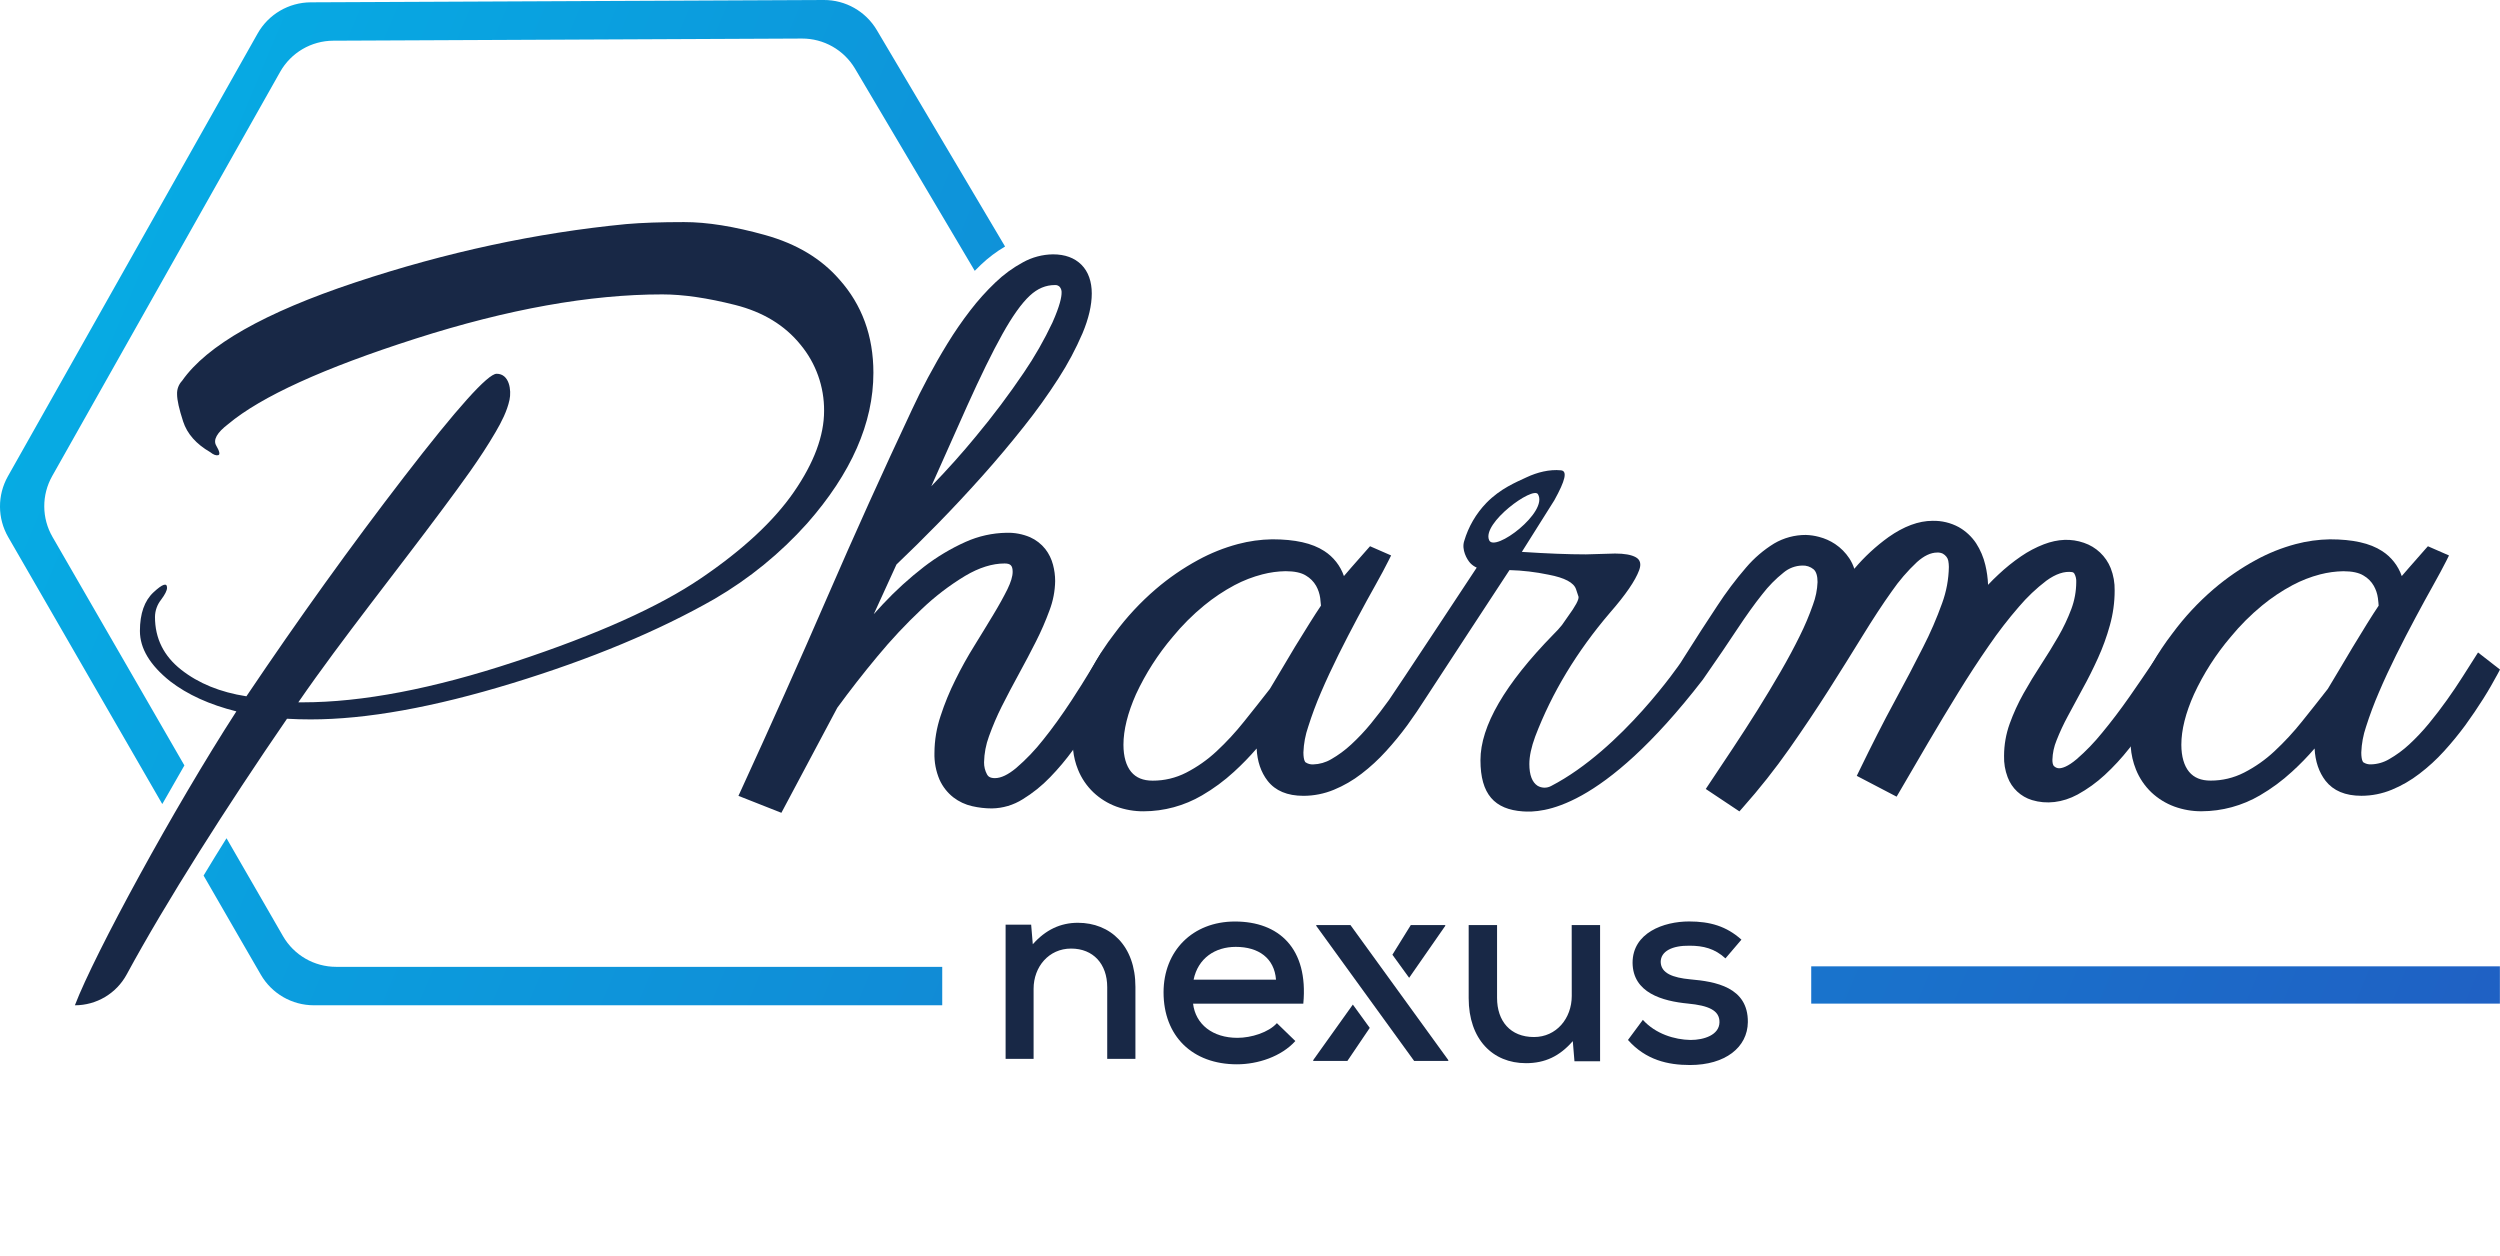 <?xml version="1.0" encoding="UTF-8"?>
<svg id="Layer_1" data-name="Layer 1" xmlns="http://www.w3.org/2000/svg" xmlns:xlink="http://www.w3.org/1999/xlink" viewBox="0 0 1396.97 701.84">
  <defs>
    <style>
      .cls-1 {
        fill: url(#linear-gradient);
      }

      .cls-1, .cls-2, .cls-3, .cls-4, .cls-5 {
        stroke-width: 0px;
      }

      .cls-2 {
        fill: #2094b9;
      }

      .cls-3 {
        fill: #182846;
      }

      .cls-4 {
        fill: url(#linear-gradient-2);
      }

      .cls-5 {
        fill: url(#linear-gradient-3);
      }
    </style>
    <linearGradient id="linear-gradient" x1="-67.01" y1="324.37" x2="1235.85" y2="-220.97" gradientTransform="translate(0 701.86) scale(1 -1)" gradientUnits="userSpaceOnUse">
      <stop offset="0" stop-color="#06ace4"/>
      <stop offset="1" stop-color="#1f61c4"/>
    </linearGradient>
    <linearGradient id="linear-gradient-2" x1="39.01" y1="577.67" x2="1341.87" y2="32.33" gradientTransform="translate(0 701.86) scale(1 -1)" gradientUnits="userSpaceOnUse">
      <stop offset="0" stop-color="#06ace4"/>
      <stop offset="1" stop-color="#1f61c4"/>
    </linearGradient>
    <linearGradient id="linear-gradient-3" x1="60.97" y1="630.12" x2="1363.83" y2="84.78" gradientTransform="translate(0 701.86) scale(1 -1)" gradientUnits="userSpaceOnUse">
      <stop offset="0" stop-color="#06ace4"/>
      <stop offset="1" stop-color="#1f61c4"/>
    </linearGradient>
  </defs>
  <path class="cls-2" d="M597.46,170.86l-2.15,1.28.83-1.8c.15-.33.3-.67.43-1l.89,1.52Z"/>
  <path class="cls-1" d="M526.51,540.26v21.48H175.39c-12.24,0-23.55-6.53-29.66-17.13l-10.81-18.68-21.16-36.68c4.06-6.73,8.34-13.73,12.81-20.85l22.17,38.41,9.4,16.31c6.12,10.61,17.43,17.14,29.67,17.14h338.7Z"/>
  <path class="cls-4" d="M561.62,137.75c-4.87,2.86-9.4,6.28-13.49,10.18-1.15,1.09-2.31,2.23-3.45,3.41l-66.91-113c-6.22-10.46-17.5-16.85-29.67-16.8l-261.87,1.2c-12.32.05-23.66,6.71-29.7,17.44L29.16,266.03c-5.96,10.57-5.89,23.5.18,34l73.7,127.68c-4.14,7.14-8.29,14.4-12.36,21.59L4.6,300.14c-6.07-10.5-6.14-23.43-.18-34L143.95,18.74c6.05-10.73,17.39-17.38,29.7-17.44L460.3,0c12.17-.06,23.45,6.34,29.65,16.81l71.67,120.94Z"/>
  <rect class="cls-5" x="1012.09" y="539.98" width="384.82" height="20.83"/>
  <path class="cls-3" d="M615.46,364.54l-2,3.27c-1.27,2.14-2.56,4.26-3.9,6.42-3.43,5.69-7.08,11.47-10.86,17.25-5.24,8-10.53,15.38-15.75,21.86-4.52,5.77-9.6,11.08-15.16,15.85-4.49,3.73-8.44,5.62-11.83,5.62-2.93,0-3.9-1.11-4.42-2.07-1.12-2.08-1.69-4.41-1.66-6.77.1-4.96,1.03-9.87,2.75-14.53,2.07-5.75,4.47-11.37,7.21-16.83,2.94-5.85,6.14-11.87,9.48-18s6.65-12.32,9.61-18.24c2.85-5.62,5.36-11.41,7.53-17.33,1.99-5.23,3.06-10.77,3.15-16.36,0-3.08-.41-6.14-1.2-9.12-.83-3.18-2.29-6.17-4.3-8.77-2.27-2.86-5.2-5.12-8.53-6.61-4.15-1.76-8.62-2.6-13.12-2.47-7.89.12-15.67,1.85-22.87,5.08-8.26,3.7-16.06,8.37-23.23,13.89-8.21,6.35-15.91,13.34-23,20.92-1.71,1.84-3.41,3.67-5.1,5.58l12.67-27.74c7.45-7.08,15.33-14.86,23.41-23.13,8.28-8.46,16.53-17.33,24.62-26.38s15.86-18.33,23.13-27.5c6.92-8.66,13.38-17.67,19.37-27,5.18-8.01,9.67-16.44,13.44-25.2,3.43-8.18,5.17-15.65,5.17-22.24s-1.92-12.2-5.78-16.05-9.19-5.81-15.87-5.81c-5.88.07-11.65,1.6-16.8,4.45-5.61,3.03-10.78,6.81-15.38,11.23-5.11,4.87-9.83,10.13-14.12,15.73-4.54,5.9-8.77,12.04-12.66,18.39-3.88,6.32-7.54,12.74-10.93,19.09s-6.35,12.27-8.81,17.63c-16.2,34.48-32.21,69.88-47.53,105.24-15.32,35.36-31.57,71.6-48.08,107.61l-1.48,3.22,24,9.47,31.22-58.67c7-9.59,14.57-19.3,22.52-28.84,7.62-9.22,15.81-17.96,24.51-26.16,7.44-7.13,15.65-13.41,24.47-18.74,7.76-4.61,15.17-6.91,22-6.91,3.36,0,4.51,1.2,4.51,4.7,0,2.49-1,5.74-2.89,9.64-2.12,4.28-4.8,9.14-8,14.41s-6.7,11.09-10.48,17.16c-3.87,6.2-7.42,12.59-10.64,19.15-3.25,6.49-6.01,13.22-8.25,20.12-2.23,6.64-3.4,13.6-3.44,20.61-.15,5.18.83,10.33,2.87,15.1,1.74,3.83,4.38,7.2,7.69,9.8,3.11,2.39,6.7,4.07,10.53,4.93,3.61.83,7.3,1.25,11,1.25,6.1-.09,12.05-1.86,17.21-5.11,5.62-3.43,10.77-7.57,15.33-12.32,4.63-4.77,8.91-9.87,12.81-15.25.24-.33.47-.66.71-1,4.13-5.8,8-11.52,11.33-17s6.27-10.41,8.81-14.85c1.73-3.16,3.63-6.23,5.69-9.19l1.93-2.66-12.61-9.82ZM540.38,226.93c7.43-16.5,14.06-30.06,19.75-40.24,5.57-10,10.74-17.26,15.35-21.51,4.32-4,8.91-5.9,14-5.9.99-.08,1.97.29,2.66,1,.77.92,1.15,2.11,1.06,3.31,0,2.36-.89,7.15-5.1,16.62-4.59,9.74-9.94,19.1-16,28-8.35,12.35-17.31,24.27-26.85,35.72-7.38,9-15.7,18.32-24.85,27.77,7.62-17.13,14.28-32.05,19.98-44.77Z"/>
  <path class="cls-3" d="M1384.7,364.59l-8.68,13.66c-2.58,4.09-5.5,8.39-8.65,12.83s-6.58,8.91-10.18,13.28c-3.4,4.13-7.07,8.03-11,11.66-3.41,3.15-7.16,5.91-11.19,8.21-3.05,1.8-6.52,2.8-10.06,2.89-1.55.09-3.09-.32-4.38-1.18,0,0-1.1-.91-1.1-5.5.19-4.91,1.09-9.76,2.68-14.41,2.07-6.5,4.46-12.9,7.17-19.16,2.91-6.84,6.2-13.89,9.73-21s7.17-14.11,10.69-20.69,6.82-12.65,9.9-18.12c3.15-5.64,5.53-10.06,7.27-13.52l1.57-3.15-11.78-5.15-1.62,1.81c-3,3.44-6,6.77-8.84,10.06-1.41,1.58-2.79,3.18-4.16,4.8-1.99-5.77-5.86-10.7-11-14-6.79-4.4-16.31-6.54-29.17-6.54-6.45.11-12.87,1-19.11,2.66-7.74,2.07-15.2,5.05-22.23,8.9-8.41,4.57-16.32,10.02-23.6,16.24-8.58,7.35-16.29,15.65-23,24.73-4.16,5.4-7.95,11.08-11.33,17-2.78,4.83-5.13,9.91-7,15.16-3.43,9.94-5.17,18.95-5.17,26.75,0,1.5,0,3,.16,4.4.3,4.41,1.29,8.74,2.94,12.83,1.94,4.82,4.89,9.17,8.65,12.76,3.68,3.45,8.01,6.13,12.74,7.88,4.88,1.78,10.04,2.68,15.23,2.65,11.47-.03,22.73-3.09,32.63-8.88,6.43-3.75,12.43-8.17,17.91-13.21,4.48-4.07,8.7-8.41,12.65-13,.35,7.19,2.42,13.26,6.13,18.08,4.35,5.54,11,8.36,20,8.36,5.83,0,11.61-1.15,17-3.38,5.51-2.27,10.7-5.27,15.42-8.91,4.95-3.76,9.55-7.97,13.73-12.58,4.23-4.64,8.21-9.5,11.94-14.55,3.62-5,7-10,10.06-14.85s5.71-9.52,8-13.78l1.32-2.49-12.27-9.55ZM1314.81,361.37c-2.75,4.56-5.37,8.97-7.87,13.23-2.5,4.26-4.55,7.69-6.16,10.3-4.67,6-9.47,12.07-14.41,18.22-4.72,5.92-9.88,11.49-15.42,16.66-5.08,4.76-10.8,8.78-17,11.95-5.79,2.96-12.21,4.49-18.71,4.46-5.32,0-9.24-1.6-12-4.91s-4.33-8.51-4.33-15.14c0-8.27,2.38-17.77,7.08-28.23,5.35-11.54,12.23-22.29,20.47-31.98,5.29-6.44,11.19-12.34,17.63-17.63,5.28-4.33,10.97-8.14,17-11.35,4.88-2.59,10.05-4.61,15.4-6,4.2-1.08,8.52-1.67,12.86-1.76,5,0,8.81.82,11.4,2.44,2.38,1.37,4.35,3.35,5.71,5.74,1.18,2.1,1.95,4.4,2.28,6.79.26,2,.38,3.41.42,4.28-1.85,2.77-4,6.06-6.32,9.82-2.58,4.2-5.26,8.57-8.03,13.11Z"/>
  <path class="cls-3" d="M1206.75,364.66l-2,3c-.7,1.06-1.41,2.12-2.16,3.2-4.07,6-8.3,12.24-12.65,18.45-5.12,7.33-10.27,14.1-15.28,20.14-4.29,5.32-9.04,10.25-14.2,14.73-5,4.23-8.13,5.12-9.92,5.12-1-.03-1.95-.42-2.68-1.1-.87-.71-1-2.35-1-3.62.1-3.74.89-7.43,2.32-10.88,1.83-4.65,3.94-9.19,6.33-13.59,2.61-4.91,5.38-10.05,8.32-15.42,3-5.38,5.83-11.1,8.48-16.93,2.7-5.92,4.92-12.04,6.65-18.31,1.78-6.34,2.69-12.89,2.68-19.48.09-4.27-.65-8.51-2.2-12.49-2.68-6.69-8.15-11.87-14.98-14.17-7.13-2.47-14.49-2.16-22.36.82-4.51,1.74-8.8,4.01-12.79,6.75-4.46,3.05-8.67,6.45-12.6,10.15-2,1.84-3.93,3.76-5.8,5.76-.15-3.73-.66-7.44-1.53-11.07-1.01-4.33-2.76-8.45-5.17-12.18-2.48-3.72-5.8-6.8-9.69-9-4.5-2.43-9.55-3.64-14.66-3.51-7.76,0-16,3.06-24.55,9.08-7.08,5.1-13.52,11.05-19.15,17.72-.66-2.06-1.59-4.02-2.78-5.83-2.09-3.17-4.79-5.89-7.94-8-2.76-1.83-5.8-3.18-9-4-2.41-.65-4.89-1.01-7.38-1.08-6.23-.02-12.35,1.63-17.72,4.79-5.9,3.63-11.19,8.17-15.68,13.45-5.85,6.77-11.22,13.92-16.1,21.42-5.62,8.43-11.94,18.26-18.83,29.17l-1.62,2.58s-32.79,48.36-72.36,68.88c-2.37,1.29-5.24,1.24-7.57-.12-3-1.93-4.6-6-4.6-12.15,0-4.35,1.1-9.48,3.26-15.35,9.33-24.47,23.28-47.57,41.85-69.28,8.67-9.92,14.09-17.83,16.26-23.72,1.25-3.4.61-5.8-1.86-7.19s-6.34-2.09-11.63-2.09l-16.27.47c-9.92,0-21.83-.47-35.8-1.39l18.15-28.84c6.18-11.14,7.4-16.36,3.71-16.74-6.44-.63-13.28,1.11-19.18,3.88s-14.6,6.25-22.49,14.32c-5.81,6.01-10.07,13.34-12.42,21.36-1.55,4.8,1.56,10.28,3.41,12.28,1.02,1.07,2.25,1.93,3.6,2.53,0,0-45.82,69.49-49,73.93s-6.61,8.91-10.18,13.28c-3.39,4.14-7.07,8.03-11,11.66-3.4,3.15-7.14,5.91-11.16,8.21-3.05,1.8-6.52,2.79-10.06,2.89-1.53.08-3.05-.35-4.31-1.22,0,0-1.13-.91-1.13-5.5.18-4.91,1.09-9.77,2.7-14.41,2.06-6.5,4.44-12.9,7.15-19.16,2.94-6.84,6.23-13.89,9.75-21s7.17-14.08,10.68-20.69,6.83-12.65,9.91-18.12c3.15-5.64,5.53-10.06,7.24-13.52l1.58-3.15-11.78-5.15-1.6,1.81c-3,3.44-6,6.77-8.86,10.06-1.41,1.58-2.77,3.18-4.13,4.8-1.99-5.77-5.87-10.7-11-14-6.77-4.4-16.31-6.54-29.14-6.54-6.45.11-12.87,1-19.11,2.66-7.75,2.07-15.22,5.06-22.26,8.91-8.42,4.57-16.33,10.01-23.6,16.24-8.58,7.35-16.29,15.65-23,24.73-4.95,6.38-9.36,13.18-13.16,20.31-2.04,3.8-3.8,7.75-5.24,11.82-3.43,9.94-5.19,18.95-5.19,26.75-.01,2.1.11,4.2.37,6.28.39,3.78,1.31,7.48,2.73,11,1.94,4.83,4.9,9.18,8.67,12.76,3.67,3.45,8,6.13,12.72,7.88,4.89,1.78,10.06,2.68,15.26,2.65,11.47-.03,22.72-3.09,32.62-8.88,6.43-3.74,12.44-8.17,17.92-13.21,4.47-4.08,8.69-8.42,12.64-13,.33,7.19,2.4,13.26,6.14,18.08,4.32,5.54,11,8.36,20,8.36,5.83,0,11.61-1.15,17-3.38,5.51-2.27,10.69-5.26,15.4-8.91,4.95-3.78,9.54-8.01,13.72-12.63,4.24-4.63,8.22-9.49,11.94-14.55,3.62-5,7-10,10.08-14.85s47-71.82,47-71.82c7.34.2,14.65,1.06,21.84,2.57,9,1.71,14.12,4.42,15.35,8.13l1.39,4.18c.3,1.56-1.7,5.28-6,11.17l-3.25,4.65c-1.44,1.8-2.99,3.51-4.65,5.11-27.27,27.9-40.91,51.37-40.9,70.42,0,19.07,7.92,27.5,23.69,28.61,10.6.73,43.75-.1,100.52-73.55l2-2.89c6.39-9.15,12.18-17.68,17.25-25.37,5-7.54,9.66-14.1,14-19.51,3.49-4.54,7.52-8.64,12-12.2,2.89-2.4,6.51-3.76,10.27-3.85,2.34-.14,4.64.62,6.44,2.11,1.46,1.29,2.19,3.69,2.19,7.12-.17,4.33-1.04,8.61-2.57,12.67-2.07,5.93-4.51,11.71-7.31,17.33-3.1,6.32-6.74,13.12-10.81,20.14s-8.44,14.32-12.9,21.44-9.08,14.25-13.73,21.28l-13.28,19.95-1.86,2.8,18.8,12.53,1.93-2.19c9.28-10.45,17.96-21.42,26-32.86,7.81-11.14,15.21-22.19,22-32.86s13.09-20.78,18.92-30.25,11.21-17.71,16.27-24.78c4.09-5.94,8.82-11.43,14.08-16.36,3.95-3.55,7.73-5.34,11.33-5.34,1.07-.06,2.15.15,3.12.61.81.45,1.51,1.06,2.07,1.79.5.66.84,1.42,1,2.23.21,1.13.31,2.27.32,3.41-.12,6.91-1.39,13.75-3.76,20.24-3.01,8.41-6.56,16.62-10.64,24.57-4.56,9.07-9.92,19.32-16,30.48s-12.69,24.24-19.63,38.51l-1.43,2.94,22.26,11.63,1.62-2.77c5.1-8.77,10.43-17.9,16-27.41,5.55-9.47,11.24-18.9,16.88-28.07s11.4-18,17.11-26.21c5.15-7.52,10.72-14.73,16.69-21.62,4.58-5.4,9.73-10.29,15.36-14.58,5.25-3.83,10.13-5.45,14.48-4.82.5.09.93.39,1.18.83.79,1.45,1.16,3.09,1.06,4.74-.02,5.15-.95,10.25-2.75,15.07-1.99,5.29-4.41,10.41-7.24,15.3-3,5.18-6.21,10.44-9.64,15.68s-6.82,10.82-9.85,16.22c-3.03,5.4-5.61,11.04-7.71,16.86-2.08,5.77-3.14,11.86-3.15,18-.12,4.06.56,8.1,2,11.89,2.29,6.16,7.33,10.9,13.62,12.8,8,2.44,17,1.48,25.49-3.11,5.47-3.01,10.55-6.67,15.13-10.9,4.93-4.55,9.49-9.49,13.64-14.77.3-.37.61-.75.89-1.12,3.9-5,7.57-10,10.86-14.79,3.55-5.22,6.72-10.16,9.45-14.74s4.87-8.13,6.56-10.86l1.6-2.56-12.33-9.57ZM723.66,361.37c-2.75,4.56-5.37,8.97-7.87,13.23-2.5,4.26-4.56,7.7-6.18,10.33-4.67,6-9.47,12.07-14.41,18.22-4.71,5.93-9.86,11.5-15.4,16.66-5.09,4.75-10.81,8.77-17,11.95-5.79,2.96-12.21,4.49-18.71,4.46-5.31,0-9.24-1.6-12-4.91s-4.32-8.51-4.32-15.14c0-8.27,2.37-17.77,7-28.23,5.36-11.54,12.24-22.3,20.47-32,5.28-6.44,11.19-12.35,17.63-17.63,5.28-4.33,10.98-8.13,17-11.35,4.94-2.62,10.17-4.64,15.59-6.03,4.2-1.09,8.52-1.68,12.86-1.76,5,0,8.82.82,11.4,2.44,2.37,1.38,4.34,3.36,5.71,5.74,1.17,2.1,1.94,4.41,2.28,6.79.22,1.81.36,3.24.43,4.28-1.88,2.79-4,6.06-6.35,9.82-2.67,4.22-5.33,8.59-8.13,13.13ZM832.1,301.83c-4.14-9.52,24.52-30.33,27.29-25.67,5.95,9.94-24.26,32.77-27.29,25.67Z"/>
  <path class="cls-3" d="M468.95,156.09c-10.1-11.6-23.86-19.84-41.27-24.71s-32.57-7.3-45.48-7.28c-12.91,0-23.67.37-32.28,1.12-50.16,4.86-100.6,15.71-151.31,32.56-50.71,16.85-83,35.18-96.85,55-1.93,2.03-2.95,4.77-2.81,7.57,0,3.19,1.13,8.25,3.38,15.16,2.25,6.91,7.3,12.63,15.13,17.15,1.85,1.5,3.37,2,4.49,1.68s.75-2.14-1.12-5.33.35-7.21,6.73-12.07c18.33-15.33,53.23-31.24,104.7-47.72,51.47-16.48,97.41-24.72,137.83-24.71,11.62,0,25.19,1.97,40.72,5.9,15.53,3.93,27.69,11.32,36.48,22.17,8.64,10.4,13.31,23.53,13.2,37.05,0,13.86-5.61,28.93-16.83,45.21-11.22,16.28-28.53,32.37-51.94,48.27-23.41,15.93-58.04,31.47-103.87,46.62-45.83,15.15-85.41,22.72-118.72,22.73h-2.44c12.77-18.53,26.31-36.48,39.91-54.37s27.34-35.61,40.73-53.63c10.37-14,20.87-28,29.64-43.09,3.24-5.55,6.38-11.61,7.74-17.95,1.13-5.26,0-14.56-7.21-14.56-4.88,0-22.1,19.19-51.66,57.56-29.56,38.37-58.94,79.26-88.15,122.67-14.59-2.25-26.75-7.2-36.48-14.87-9.73-7.67-14.6-17.49-14.61-29.48.04-3.47,1.22-6.83,3.37-9.55,2.25-3,3.37-5.24,3.37-6.73,0-3-2.52-2.16-7.57,2.53-5.05,4.69-7.58,11.89-7.59,21.6,0,9.74,5.62,19.1,16.85,28.07,9.73,7.5,22.08,13.12,37.05,16.85-34.86,53.91-79.24,135.5-90.24,164.24,12.08,0,23.2-6.61,28.95-17.24,21.87-40.39,56.32-94.49,89.58-142.88,4.36.25,8.78.38,13.27.37,31.04,0,68.56-6.74,112.55-20.21s81.7-29.19,113.13-47.15c19.31-11.26,36.74-25.47,51.65-42.11,24.71-28.07,37.07-56.15,37.07-84.22,0-20.59-6.36-37.99-19.09-52.22Z"/>
  <path class="cls-3" d="M690.07,514.93c-23.71,0-39.89,16.48-39.89,39.59,0,24.33,16,40.2,41,40.2,11.7,0,24.79-4.32,32.64-13l-10.31-10c-4.65,5.21-14.35,8.21-22.05,8.21-13.85,0-23.4-7.53-24.79-19.09h61.6c2.92-31-13.71-45.91-38.2-45.91ZM666.97,547.43c2.47-12,12-18.33,23.56-18.33,12.79,0,21.57,6.33,22.49,18.33h-46.05Z"/>
  <path class="cls-3" d="M602.3,515.64c-9.72,0-18.07,3.95-25.19,12l-.91-10.94h-14.28v75h15.64v-39.17c0-12.3,8.51-22.48,20.95-22.48s20.19,8.66,20.19,21.55v40.08h15.76v-40.23c0-22.9-13.95-35.81-32.16-35.81Z"/>
  <polygon class="cls-3" points="735.51 516.9 735.51 517.36 790.19 592.82 809.29 592.82 809.29 592.36 754.61 516.9 735.51 516.9"/>
  <path class="cls-3" d="M878.28,556.48c0,12.63-8.63,23-21.1,23-13.25,0-20.64-8.93-20.64-21.87v-40.68h-15.86v40.81c0,23,13.4,36.35,32,36.35,10.63,0,18.79-3.85,26.18-12.32l.93,11.24h14.32v-76.08h-15.86l.03,39.55Z"/>
  <path class="cls-3" d="M944.46,547.24c-9.7-.92-16.32-3.39-16.48-9.7,0-6,6.47-9.25,16.18-9.09,7.54,0,14,1.54,20,7.08l8.93-10.47c-8.47-7.55-17.56-10.16-29.26-10.16-14.17,0-31.57,6.31-31.57,23.1.15,16.79,16.63,21.41,31,22.79,11.25,1.08,17.71,3.7,17.56,10.48-.16,7.08-8.63,9.85-16.17,9.85-8.93-.15-19.56-3.39-26.64-11.24l-8.32,11.24c10,11.24,22.33,14,34.65,14,19.71,0,32.19-9.86,32.34-24,.17-19.57-18.16-22.65-32.22-23.88Z"/>
  <polygon class="cls-3" points="807.59 517.36 807.59 516.9 788.34 516.9 778.06 533.49 787.41 546.39 807.59 517.36"/>
  <polygon class="cls-3" points="733.82 592.36 733.82 592.82 752.92 592.82 765.4 574.37 755.95 561.34 733.82 592.36"/>
</svg>
